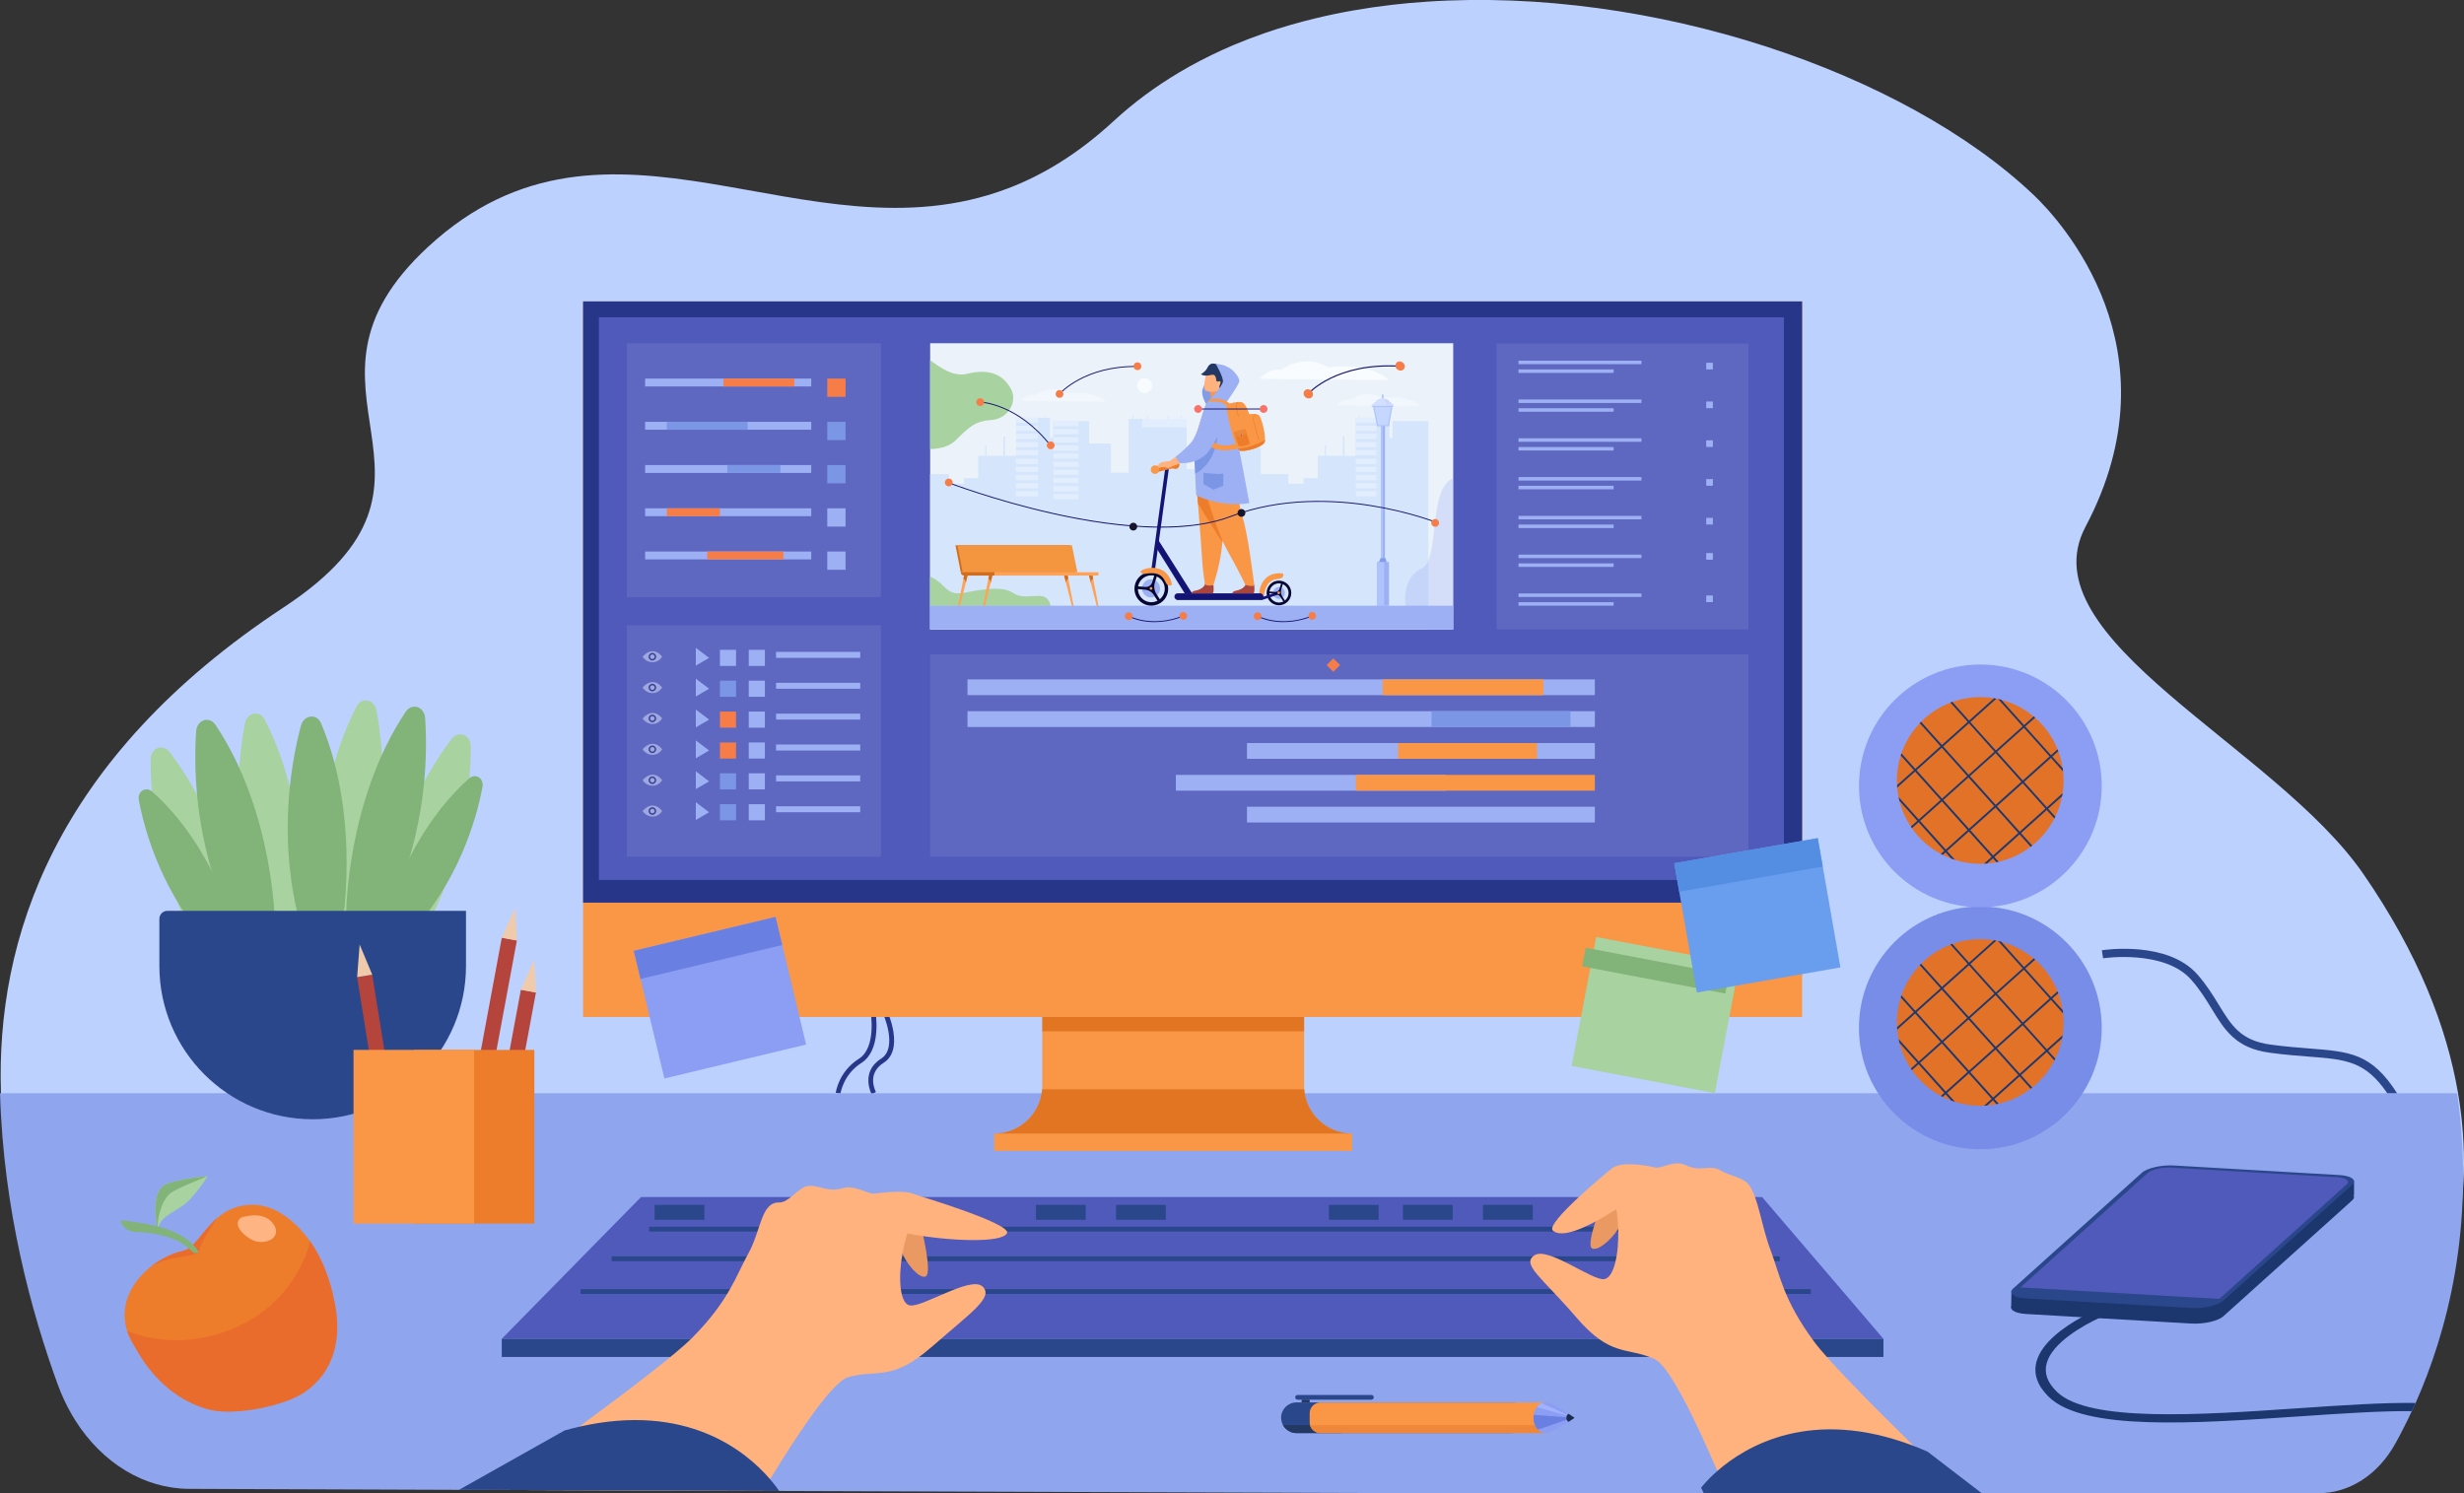 <?xml version="1.0" encoding="UTF-8"?><svg id="Layer_1" xmlns="http://www.w3.org/2000/svg" viewBox="0 0 50 30.306"><rect x="0" y="0" width="50" height="30.306" fill="#333333" stroke="none"/><defs><style>.cls-1{opacity:.7;}.cls-2{fill:#8c9df4;}.cls-3{fill:#afcdfb;}.cls-4{fill:#82b378;}.cls-5{fill:#95c38b;}.cls-6{fill:#d36d1a;}.cls-7{fill:#fa7267;}.cls-8{opacity:.5;}.cls-9{fill:#e2eefd;}.cls-10{fill:#f77d48;}.cls-11{fill:#ef873a;}.cls-12{fill:#1b376d;}.cls-13{fill:#f99746;}.cls-14{fill:#bdd1ff;}.cls-15{fill:#a8d29f;}.cls-16{fill:#819dea;}.cls-17{fill:#283689;}.cls-18{fill:#6980e2;}.cls-19{fill:#131375;}.cls-20{fill:#829ce8;}.cls-21{fill:#17152b;}.cls-22{fill:#ea9963;}.cls-23{opacity:.3;}.cls-24{fill:#a9453d;}.cls-25{fill:#ebf2f9;}.cls-26{fill:#e27227;}.cls-27{fill:#efcbab;}.cls-28{fill:#ffb583;}.cls-29{fill:#d5e5fb;}.cls-30{fill:#f49540;}.cls-31{fill:#182d4c;}.cls-32{fill:#b5453c;}.cls-33{opacity:.1;}.cls-34{fill:#778de8;}.cls-35{fill:#ed975d;}.cls-36{fill:#9fb1ff;}.cls-37{fill:#aec3ff;}.cls-38{fill:#d86713;}.cls-39{fill:#548ee2;}.cls-40{fill:#dde7fe;}.cls-41{fill:#ed7d2b;}.cls-42{fill:#ea6c2d;}.cls-43{fill:#ffb27d;}.cls-44{fill:#505aba;}.cls-45{fill:#7a96e5;}.cls-46{fill:#ffa255;}.cls-47{fill:#1c3870;}.cls-48{fill:#060633;}.cls-49{fill:#8fa6ef;}.cls-50{fill:#9db0f4;}.cls-51{fill:#233862;}.cls-52{fill:#699dee;}.cls-53{fill:#f8fcff;}.cls-54{fill:#2b478b;}.cls-55{fill:#c5d7ff;}.cls-56{fill:#15156d;}</style></defs><path class="cls-14" d="m49.011,27.42c-.127.233-.255.441-.376.621-.004.005-.007.011-.011.016-.348.518-.93.827-1.554.827-3.34,0-14.87,0-18.464-.002,0,0-18.853-.053-24.75-.073-1.154-.004-2.196-.687-2.664-1.742C.662,25.869.086,24.143.02,22.187c-.106-3.104,1.069-6.787,5.735-9.86,4.01-2.64-.251-4.383,2.938-7.323,3.665-3.378,7.664.359,11.739-1.173.72-.27,1.442-.706,2.165-1.373.407-.376.854-.704,1.331-.988.073-.044.147-.086.222-.128.286-.158.583-.302.888-.431.205-.086.414-.166.627-.24.338-.117.685-.217,1.04-.302.503-.121,1.022-.211,1.55-.272.231-.027.463-.048.697-.063,4.553-.306,9.677,1.415,12.322,3.929.532.507,2.953,3.127,1.045,6.728-1.205,2.274,3.843,4.446,5.636,7.042,1.122,1.625,1.697,3.119,1.924,4.452.388,2.275-.235,4.075-.869,5.233Z"/><path class="cls-17" d="m17.057,22.193l-.098-.013c.002-.018.06-.434.47-.693.362-.229.239-.946.237-.953l.097-.017c.001.008.035.197.019.42-.021.304-.125.523-.301.634-.371.235-.425.618-.425.622Z"/><path class="cls-17" d="m17.688,22.21s-.24-.451.189-.723c.355-.224.04-.921.037-.928l.09-.041c.004.008.088.194.124.414.05.304-.018.525-.198.638-.352.223-.163.577-.155.592l-.087.047Z"/><path class="cls-49" d="m49.016,28.475c-.008.019-.016.037-.025.055-.017.037-.033.073-.05.108-.111.239-.221.454-.326.644-.004.007-.007.013-.011.019-.348.628-.93,1.003-1.554,1.003-1.325,0-3.939,0-6.835,0h-.395c-1.578,0-3.226,0-4.783,0h-.465c-2.505,0-4.73,0-5.985-.001,0,0-6.314-.022-12.776-.044-.109,0-.219,0-.328-.001-1.881-.007-3.766-.013-5.503-.02-.225,0-.447-.002-.666-.002-2.23-.008-4.171-.015-5.476-.02-.914-.004-1.758-.524-2.302-1.376-.029-.045-.056-.091-.083-.137-.107-.186-.201-.386-.279-.599-.531-1.452-1.107-3.545-1.173-5.917h49.86c.383,2.722-.219,4.883-.844,6.289Z"/><polygon class="cls-44" points="38.219 27.171 10.182 27.171 13.008 24.293 35.757 24.293 38.219 27.171"/><rect class="cls-54" x="10.182" y="27.171" width="28.037" height=".368"/><rect class="cls-54" x="13.17" y="24.896" width="22.346" height=".098"/><rect class="cls-54" x="12.412" y="25.498" width="23.703" height=".098"/><rect class="cls-54" x="11.781" y="26.162" width="24.965" height=".098"/><rect class="cls-54" x="13.283" y="24.453" width="1.01" height=".303"/><rect class="cls-54" x="21.022" y="24.453" width="1.01" height=".303"/><rect class="cls-54" x="22.647" y="24.453" width="1.01" height=".303"/><rect class="cls-54" x="26.966" y="24.453" width="1.01" height=".303"/><rect class="cls-54" x="28.468" y="24.453" width="1.01" height=".303"/><rect class="cls-54" x="30.093" y="24.453" width="1.01" height=".303"/><path class="cls-54" d="m48.641,22.187h-.198c-.448-.655-.836-.685-1.588-.743-.231-.018-.494-.038-.801-.08-.685-.092-.911-.46-1.171-.886-.118-.193-.24-.392-.418-.594-.547-.619-1.776-.438-1.789-.436l-.025-.163c.054-.008,1.331-.197,1.938.49.188.213.319.427.435.617.258.422.445.726,1.052.808.303.041.562.061.792.079.818.064,1.256.097,1.774.908Z"/><path class="cls-34" d="m40.186,18.397h0c1.36,0,2.463,1.104,2.463,2.463h0c0,1.36-1.104,2.464-2.463,2.464h0c-1.36,0-2.464-1.104-2.464-2.464h0c0-1.36,1.104-2.463,2.463-2.463Z"/><path class="cls-26" d="m41.875,20.749c0,.088-.007.175-.02.26-.003.021-.007.041-.011.062-.028.146-.075.285-.138.415-.006.012-.012.025-.019.037-.11.214-.264.401-.451.55-.01.008-.02.016-.031.024-.19.145-.411.25-.652.304h0l-.043.009h0c-.061.012-.123.021-.186.026-.021.002-.041.003-.062.004h0c-.026.002-.052.002-.078.002-.18,0-.353-.028-.516-.08-.025-.008-.05-.017-.075-.026-.058-.021-.115-.046-.17-.074-.012-.006-.025-.012-.037-.019-.235-.126-.437-.306-.589-.523-.008-.011-.015-.021-.022-.032-.104-.157-.183-.332-.231-.52-.006-.026-.012-.051-.018-.078-.013-.063-.022-.128-.028-.193-.001-.016-.003-.033-.003-.049h0c-.002-.032-.003-.064-.003-.097,0-.176.027-.345.077-.505.004-.014.009-.028.014-.042.079-.232.208-.442.373-.616.009-.009.018-.019.027-.028.167-.169.369-.302.595-.389.013-.005.026-.01.039-.014.177-.063.368-.097.567-.097.095,0,.189.008.279.023.016.003.032.005.048.009.011.002.023.004.034.007.022.005.044.01.066.016.244.063.467.181.655.337.01.008.02.017.03.025.199.174.356.393.456.642.005.013.01.025.015.038.041.11.071.225.089.345.003.022.006.045.008.067h0c.006.06.01.12.01.181Z"/><path class="cls-47" d="m41.238,22.072c-.01.008-.02.016-.031.024l-.225-.251-.026-.029-.463-.516-.026-.029-.523-.583-.026-.029-.516-.575-.026-.029-.421-.469c.009-.009.018-.019.027-.028l.423.471.026.029.516.575.026.029.523.583.026.029.463.516.026.029.227.253Z"/><path class="cls-47" d="m41.707,21.486c-.006.012-.012.025-.019.037l-.155-.173-.026-.029-.463-.516-.026-.029-.523-.583-.026-.029-.516-.576-.026-.029-.351-.391c.013-.005.026-.01.039-.014l.34.38.026.029.516.575.026.029.523.583.026.029.463.516.026.029.145.161Z"/><path class="cls-47" d="m41.857,20.501c.003.022.006.045.008.067l-.248-.277-.026-.029-.523-.583-.026-.029-.498-.554c.022.005.044.01.066.016l.46.513.026.029.523.583.026.029.211.235Z"/><path class="cls-47" d="m40.554,22.4l-.043.009h0l-.07-.079-.026-.029-.463-.516-.026-.029-.522-.583-.026-.029-.516-.575-.026-.029-.266-.297c.004-.014.009-.028.014-.042l.281.313.026.029.516.575.026.029.523.583.026.029.463.516.026.029.085.095Z"/><path class="cls-47" d="m40.511,19.09l-.528.474-.029.026-.523.469-.029.026-.513.46-.029.026-.362.325c-.001-.016-.003-.033-.003-.049h0s.34-.305.34-.305l.029-.026.513-.46.029-.026.523-.469.029-.026.506-.454c.016.003.032.005.048.009Z"/><path class="cls-47" d="m41.297,19.476l-.199.178-.029.026-.544.488-.029.026-.523.469-.029.026-.513.46-.028.026-.443.397-.029.026-.134.12c-.008-.011-.015-.021-.022-.032l.131-.117.029-.026.443-.397.029-.026.513-.46.029-.026.523-.469.029-.026.544-.488.029-.026.195-.175c.01.008.02.017.03.025Z"/><path class="cls-47" d="m41.768,20.156l-.122.11-.029.026-.544.488-.029.026-.523.469-.029.026-.513.46-.029.026-.443.397-.029.026-.057.051c-.012-.006-.025-.012-.037-.019l.068-.061.029-.026.443-.397.029-.026.513-.46.029-.026.523-.469.029-.026.544-.488.029-.026.133-.119c.005.013.01.025.015.038Z"/><path class="cls-47" d="m41.855,21.01c-.003.021-.007.041-.011.062l-.282.253-.029.026-.523.469-.029.026-.513.46-.029.026-.116.104c-.021.002-.041.003-.062.004l.152-.137.029-.026.513-.46.029-.026.523-.469.029-.026.319-.286Z"/><path class="cls-47" d="m39.668,22.36c-.025-.008-.05-.017-.075-.026l-.112-.125-.026-.029-.523-.583-.026-.029-.361-.403c-.006-.026-.012-.051-.018-.078l.408.454.026.029.523.583.026.029.159.177Z"/><path class="cls-2" d="m40.186,13.486h0c1.36,0,2.463,1.104,2.463,2.463h0c0,1.36-1.104,2.464-2.463,2.464h0c-1.36,0-2.463-1.104-2.463-2.463h0c0-1.36,1.104-2.464,2.464-2.464Z"/><path class="cls-26" d="m41.875,15.838c0,.088-.007.175-.02.26-.003.021-.007.041-.011.062-.028.146-.075.285-.138.415-.006.012-.012.025-.019.037-.11.214-.264.401-.451.55-.01.008-.02.016-.031.024-.19.145-.411.25-.652.304h0l-.043.009h0c-.061.012-.123.021-.186.026-.021.002-.041.003-.062.004h0c-.026.002-.052.002-.078.002-.18,0-.353-.028-.516-.08-.025-.008-.05-.017-.075-.026-.058-.021-.115-.046-.17-.074-.012-.006-.025-.012-.037-.019-.235-.126-.437-.306-.589-.523-.008-.011-.015-.021-.022-.032-.104-.157-.183-.332-.231-.52-.006-.026-.012-.051-.018-.078-.013-.063-.022-.128-.028-.193-.001-.016-.003-.033-.003-.049h0c-.002-.032-.003-.064-.003-.097,0-.176.027-.345.077-.505.004-.014.009-.028.014-.042.079-.232.208-.442.373-.616.009-.009.018-.019.027-.028.167-.169.369-.302.595-.389.013-.005.026-.01.039-.014.177-.063.368-.098.567-.098.095,0,.189.008.279.023.016.003.032.005.048.009.011.002.023.004.034.007.022.005.044.01.066.016.244.063.467.18.655.337.01.008.02.017.03.025.199.174.356.393.456.642.005.013.01.025.015.038.041.11.071.225.089.345.003.022.006.045.008.067h0c.006.06.01.12.01.181Z"/><path class="cls-47" d="m41.238,17.161c-.01.008-.02.016-.031.024l-.225-.251-.026-.029-.463-.516-.026-.029-.523-.583-.026-.029-.516-.575-.026-.029-.421-.469c.009-.009.018-.019.027-.028l.423.471.026.029.516.575.026.029.523.583.026.029.463.516.026.029.227.253Z"/><path class="cls-47" d="m41.707,16.575c-.006.012-.012.025-.019.037l-.155-.173-.026-.029-.463-.516-.026-.029-.523-.583-.026-.029-.516-.576-.026-.029-.351-.391c.013-.005.026-.01.039-.014l.34.38.026.029.516.575.026.029.523.583.026.029.463.516.026.029.145.161Z"/><path class="cls-47" d="m41.857,15.59c.003.022.006.045.008.067l-.248-.277-.026-.029-.523-.583-.026-.029-.498-.554c.022.005.044.01.066.016l.46.513.026.029.523.583.026.029.211.235Z"/><path class="cls-47" d="m40.554,17.489l-.043.009h0l-.07-.079-.026-.029-.463-.516-.026-.029-.522-.583-.026-.029-.516-.575-.026-.029-.266-.297c.004-.014.009-.028.014-.042l.281.313.026.029.516.575.026.029.523.583.026.029.463.516.026.029.085.095Z"/><path class="cls-47" d="m40.511,14.179l-.528.474-.029.026-.523.469-.029.026-.513.46-.029.026-.362.325c-.001-.016-.003-.033-.003-.049h0s.34-.305.34-.305l.029-.026.513-.46.029-.026.523-.469.029-.026.506-.454c.016.003.032.005.048.009Z"/><path class="cls-47" d="m41.297,14.565l-.199.178-.029.026-.544.488-.029.026-.523.469-.029.026-.513.46-.028.026-.443.397-.029.026-.134.12c-.008-.011-.015-.021-.022-.032l.131-.117.029-.026.443-.397.029-.026.513-.46.029-.026.523-.469.029-.026.544-.488.029-.026.195-.175c.01.008.02.017.03.025Z"/><path class="cls-47" d="m41.768,15.245l-.122.11-.029.026-.544.488-.029.026-.523.469-.029.026-.513.46-.029.026-.443.397-.029.026-.057.051c-.012-.006-.025-.012-.037-.019l.068-.061.029-.026.443-.397.029-.026.513-.46.029-.026.523-.469.029-.026.544-.488.029-.026.133-.119c.005.013.01.025.015.038Z"/><path class="cls-47" d="m41.855,16.098c-.003.021-.007.041-.011.062l-.282.253-.029.026-.523.469-.029.026-.513.46-.029.026-.116.104c-.021.002-.041.003-.062.004l.152-.137.029-.026.513-.46.029-.026.523-.469.029-.026.319-.286Z"/><path class="cls-47" d="m39.668,17.449c-.025-.008-.05-.017-.075-.026l-.112-.125-.026-.029-.523-.583-.026-.029-.361-.403c-.006-.026-.012-.051-.018-.078l.408.454.026.029.523.583.026.029.159.177Z"/><path class="cls-12" d="m40.85,26.467l2.614-2.352c.107-.096.397-.162.649-.147l3.353.194c.252.015.37.104.264.2l-2.614,2.352c-.106.096-.397.162-.649.147l-3.353-.194c-.252-.015-.37-.104-.264-.2Z"/><polygon class="cls-12" points="47.769 24.251 47.769 23.966 40.876 26.183 40.816 26.245 40.811 26.547 43.856 26.647 47.769 24.251"/><path class="cls-44" d="m44.065,23.673l3.296.191c.265.015.388.109.277.21l-2.457,2.21c-.161.145-.6.244-.981.222l-2.953-.171c-.28-.016-.412-.116-.293-.222l2.577-2.319c.088-.079.327-.133.534-.121Z"/><path class="cls-54" d="m47.768,23.967c-.011-.062-.123-.11-.302-.12l-3.353-.194c-.252-.015-.543.051-.649.147l-2.614,2.351c-.037.033-.047.065-.034.094h0c.018.04.081.073.178.092h0c.035.007.075.012.119.014l2.947.171h0l.406.023c.252.015.543-.051.649-.147l1.817-1.635h0s.652-.587.652-.587l.144-.13c.027-.024.039-.048.039-.07,0-.004,0-.007,0-.01Zm-.154.073l-.137.123h0s-.927.835-.927.835h-.001s-1.513,1.362-1.513,1.362h0s-.029.026-.029.026h0s-.006.006-.006.006c-.08.072-.297.121-.485.11h-.014s0,0,0,0l-.371-.022-2.968-.172c-.045-.003-.084-.008-.116-.017-.104-.026-.141-.078-.081-.133l.006-.005h0s.029-.026.029-.026l2.579-2.32c.08-.071.297-.12.485-.11l3.353.194c.16.009.248.059.222.118-.004.01-.012.021-.025.032Z"/><path class="cls-54" d="m41.062,26.325l3.413.198c.229.013.494-.047.591-.134l.028-.025-4.15-.24-.067.06c-.075.068.008.131.186.141Z"/><path class="cls-12" d="m49.016,28.475c-.008.019-.016.037-.025.055-.017.037-.033.073-.05.108-.631-.005-1.432.049-2.266.106-2.157.147-4.386.299-5.098-.392-.235-.229-.32-.471-.251-.721.108-.39.569-.708.917-.9,0,0,0,0,0,0,.098-.054.186-.097.256-.13h0c.085-.04.142-.063.152-.066l.048.073.048.073s-.064.026-.157.07c-.302.143-.941.49-1.058.914-.055.202.012.393.209.583.641.623,2.912.468,4.915.331.869-.059,1.704-.116,2.359-.106Z"/><rect class="cls-13" x="11.832" y="6.117" width="24.737" height="14.522"/><rect class="cls-17" x="11.832" y="6.117" width="24.737" height="12.202"/><path class="cls-13" d="m27.438,23.005v.353h-7.263v-.353c.513,0,.934-.396.972-.899.002-.025.003-.051.003-.076v-1.39h5.313v1.39c0,.026.001.051.003.076.018.239.123.454.283.614.177.176.42.286.69.286Z"/><g class="cls-1"><rect class="cls-38" x="21.15" y="20.639" width="5.313" height=".291"/></g><g class="cls-1"><path class="cls-38" d="m27.438,23.005h-7.263c.513,0,.934-.396.972-.899h5.318c.018.239.123.454.283.614.177.176.42.286.69.286Z"/></g><path class="cls-15" d="m6.502,18.552s-.257-2.285.731-4.211c.105-.204.365-.153.408.081.154.838.307,2.511-.402,4.289-1.008,2.53-.738-.159-.738-.159Z"/><path class="cls-15" d="m7.683,19.004s.161-2.294,1.483-4.008c.14-.182.387-.084.387.154,0,.852-.154,2.525-1.173,4.145-1.451,2.305-.696-.291-.696-.291Z"/><path class="cls-4" d="m7.025,18.547s.005-2.299,1.206-4.1c.127-.191.38-.11.396.127.057.85.019,2.53-.888,4.215-1.29,2.399-.715-.242-.715-.242Z"/><path class="cls-4" d="m7.802,18.663s.454-1.737,1.714-2.862c.134-.119.309-.009.274.173-.123.653-.481,1.916-1.496,3.012-1.445,1.56-.493-.323-.493-.323Z"/><path class="cls-15" d="m6.106,18.82s.257-2.285-.731-4.211c-.105-.204-.365-.153-.408.081-.154.838-.307,2.511.402,4.289,1.008,2.53.738-.159.738-.159Z"/><path class="cls-15" d="m4.925,19.272s-.162-2.294-1.483-4.008c-.14-.182-.387-.084-.386.154,0,.852.154,2.525,1.173,4.145,1.451,2.305.696-.291.696-.291Z"/><path class="cls-4" d="m5.582,18.815s-.005-2.299-1.206-4.1c-.127-.191-.38-.11-.396.127-.057.85-.019,2.53.888,4.215,1.29,2.399.715-.242.715-.242Z"/><path class="cls-4" d="m6.921,18.939s.434-2.258-.403-4.255c-.089-.212-.352-.181-.413.049-.218.823-.501,2.48.068,4.307.809,2.6.748-.102.748-.102Z"/><path class="cls-4" d="m4.806,18.931s-.454-1.737-1.714-2.862c-.134-.119-.309-.009-.274.173.123.653.481,1.916,1.496,3.012,1.445,1.56.493-.323.493-.323Z"/><path class="cls-54" d="m3.397,18.485h6.059v1.119c0,1.717-1.394,3.111-3.111,3.111h0c-1.717,0-3.111-1.394-3.111-3.111v-.956c0-.09.073-.163.163-.163Z"/><rect class="cls-44" x="12.153" y="6.439" width="24.047" height="11.42"/><g class="cls-33"><rect class="cls-40" x="12.72" y="6.966" width="5.156" height="5.156"/></g><g class="cls-33"><rect class="cls-40" x="12.72" y="12.689" width="5.156" height="4.697"/></g><g class="cls-33"><rect class="cls-40" x="18.874" y="13.28" width="16.606" height="4.106"/></g><rect class="cls-25" x="18.875" y="6.966" width="10.614" height="5.809"/><path class="cls-29" d="m28.984,8.551v4.224h-10.109v-3.154h.378v.196h.31v-.114h.288v-.451h.143v-.21h.022v.21h.344v-.394h.034v.394h.227v-.006h0v-.05h0v-.047h0v-.079h0v-.05h0v-.079h0v-.05h0v-.079h0v-.054h0v-.079h0v-.069h0v-.079h0v-.052h.068v-.059h.011v.059h.502v-.059h.011v.059h.092v.412h.064s0,0,0,0h0v-.079h0v-.054h0v-.079h0v-.054h0v-.079h0s.609,0,.609,0h0s.105,0,.105,0c.005.002.011.004.016.006v.45h.445v.591h.359v-1.093h.078v-.076h.014v.076h.284v-.076h.014v.076h.402v-.076h.014v.076h.253v-.076h.014v.076h.104v1.02h.397v-.165h.468s0-.266,0-.266h.094v-.053h.012v.053h.362s.072,0,.072,0v-.053h.012v.053h.087v.531h.558v.196h.31v-.114h.288v-.451h.143v-.21h.022v.21h.344v-.394h.034v.394h.227v-.006h0v-.05h0v-.047h0v-.079h0v-.05h0v-.079h0v-.05h0v-.079h0v-.054h0v-.079h0v-.069h0v-.079h0v-.052h.068v-.059h.011v.059h.502v-.059h.011v.059h.092v.412h.064s0,0,0,0h0s0,0,0,0v-.079h0v-.054h0v-.079h0v-.054h0v-.079h0s.609,0,.609,0h0s.105,0,.105,0c.005.002.009.004.014.005Z"/><rect class="cls-9" x="23.18" y="8.5" width=".898" height=".173"/><rect class="cls-9" x="27.511" y="8.478" width=".419" height=".105"/><rect class="cls-9" x="27.511" y="8.64" width=".419" height=".105"/><rect class="cls-9" x="27.511" y="8.805" width=".419" height=".105"/><rect class="cls-9" x="27.511" y="8.972" width=".419" height=".105"/><rect class="cls-9" x="27.511" y="9.134" width=".419" height=".105"/><rect class="cls-9" x="27.511" y="9.312" width=".419" height=".105"/><rect class="cls-9" x="27.511" y="9.474" width=".419" height=".105"/><rect class="cls-9" x="27.511" y="9.639" width=".419" height=".105"/><rect class="cls-9" x="27.511" y="9.806" width=".419" height=".105"/><rect class="cls-9" x="27.511" y="9.968" width=".419" height=".105"/><rect class="cls-9" x="20.615" y="8.478" width=".449" height=".105"/><rect class="cls-9" x="20.615" y="8.64" width=".449" height=".105"/><rect class="cls-9" x="20.615" y="8.805" width=".449" height=".105"/><rect class="cls-9" x="20.615" y="8.972" width=".449" height=".105"/><rect class="cls-9" x="20.615" y="9.134" width=".449" height=".105"/><rect class="cls-9" x="20.615" y="9.312" width=".449" height=".105"/><rect class="cls-9" x="20.615" y="9.474" width=".449" height=".105"/><rect class="cls-9" x="20.615" y="9.639" width=".449" height=".105"/><rect class="cls-9" x="20.615" y="9.806" width=".449" height=".105"/><rect class="cls-9" x="20.615" y="9.968" width=".449" height=".105"/><rect class="cls-9" x="21.376" y="8.547" width=".51" height=".105"/><rect class="cls-9" x="21.376" y="8.709" width=".51" height=".105"/><rect class="cls-9" x="21.376" y="8.874" width=".51" height=".105"/><rect class="cls-9" x="21.376" y="9.041" width=".51" height=".105"/><rect class="cls-9" x="21.376" y="9.203" width=".51" height=".105"/><rect class="cls-9" x="21.376" y="9.371" width=".51" height=".105"/><rect class="cls-9" x="21.376" y="9.533" width=".51" height=".105"/><rect class="cls-9" x="21.376" y="9.698" width=".51" height=".105"/><rect class="cls-9" x="21.376" y="9.866" width=".51" height=".105"/><rect class="cls-9" x="21.376" y="10.027" width=".51" height=".105"/><polygon class="cls-50" points="28.078 8.115 28.039 8.115 28.039 8.112 28.051 8.006 28.057 8 28.059 8 28.065 8.003 28.068 8.01 28.078 8.115"/><path class="cls-3" d="m28.042,8.091h-.001s.01-.084.01-.084c0-.003.003-.006.007-.006,0,0,0,0,.001,0,0,0,0,0,.001,0,.002.002.003.004.003.007v.061c0,.012-.009.021-.02.022Z"/><rect class="cls-50" x="28.027" y="8.583" width=".076" height="3.358"/><rect class="cls-37" x="28.027" y="8.583" width=".035" height="3.358"/><rect class="cls-50" x="27.944" y="11.405" width=".242" height=".888"/><rect class="cls-37" x="27.944" y="11.405" width=".144" height=".888"/><path class="cls-50" d="m28.197,8.165c0,.041-.062.075-.139.075-.006,0-.012,0-.017,0-.069-.005-.122-.036-.122-.075s.053-.07.122-.075c.006,0,.011,0,.017,0,.077,0,.139.034.139.075Z"/><path class="cls-37" d="m28.125,8.165c0,.033-.035.062-.084.075-.069-.005-.122-.036-.122-.075s.053-.07.122-.075c.05.012.084.041.084.075Z"/><polygon class="cls-37" points="28.186 8.649 27.944 8.649 27.858 8.238 28.258 8.238 28.186 8.649"/><rect class="cls-50" x="27.837" y="8.207" width=".443" height=".039"/><rect class="cls-37" x="27.837" y="8.207" width=".279" height=".039"/><path class="cls-16" d="m27.984,11.405h.155l-.023-.069c-.002-.006-.008-.01-.014-.01h-.073c-.008,0-.015.005-.018.012l-.028.067Z"/><polygon class="cls-55" points="27.887 8.258 28.228 8.258 28.162 8.627 27.966 8.627 27.887 8.258"/><polygon class="cls-50" points="28.251 8.207 27.865 8.207 27.897 8.162 28.221 8.162 28.251 8.207"/><polygon class="cls-37" points="28.156 8.207 27.865 8.207 27.897 8.162 28.126 8.162 28.156 8.207"/><path class="cls-15" d="m21.316,12.297h-2.442v-.597c.008.004.016.008.024.011.333.17.29.396.702.313.412-.083.753-.117.937,0,.185.118.32.071.55.07.19,0,.223.151.229.203Z"/><polygon class="cls-6" points="21.823 11.614 19.496 11.614 19.389 11.067 21.711 11.067 21.823 11.614"/><polygon class="cls-30" points="21.863 11.614 19.536 11.614 19.429 11.067 21.751 11.067 21.863 11.614"/><path class="cls-6" d="m19.496,11.614h.687v.067h-.62c-.037,0-.067-.03-.067-.067h0Z"/><rect class="cls-46" x="20.178" y="11.614" width="2.113" height=".067"/><path class="cls-46" d="m19.635,11.681l-.04.157h0s-.118.464-.118.464c-.002.006-.007.01-.013.01-.012,0-.021-.011-.019-.023l.105-.541.013-.067h.071Z"/><path class="cls-6" d="m19.595,11.837c.004-.08-.045-.089-.045-.089l.013-.067h.071l-.04.157Z"/><path class="cls-46" d="m20.14,11.681l-.04.157h0s-.118.464-.118.464c-.002.006-.007.01-.013.01-.012,0-.021-.011-.019-.023l.105-.541.013-.067h.071Z"/><path class="cls-6" d="m20.1,11.837c.004-.08-.045-.089-.045-.089l.013-.067h.071l-.04.157Z"/><path class="cls-46" d="m22.098,11.681l.04.157h0s.118.464.118.464c.002.006.007.01.013.01.012,0,.021-.011.019-.023l-.105-.541-.013-.067h-.071Z"/><path class="cls-6" d="m22.138,11.837c-.004-.08.045-.089.045-.089l-.013-.067h-.071l.04.157Z"/><path class="cls-46" d="m21.594,11.681l.04.157h0s.118.464.118.464c.002.006.007.01.013.01.012,0,.021-.011.019-.023l-.105-.541-.013-.067h-.071Z"/><path class="cls-6" d="m21.633,11.837c-.004-.08.045-.089.045-.089l-.013-.067h-.071l.04.157Z"/><path class="cls-15" d="m20.325,8.462c-.06.035-.131.057-.207.062-.337.021-.454.146-.726.412-.146.142-.348.173-.517.178v-1.802c.048.034.096.069.146.102.185.124.386.225.606.172.221-.054.392-.051.525-.007.171.054.282.17.362.314.11.197.015.454-.189.571Z"/><path class="cls-53" d="m23.076,7.825c0-.083.068-.151.151-.151s.151.068.151.151-.068.151-.151.151-.151-.068-.151-.151Z"/><path class="cls-53" d="m25.562,7.69s.131-.211.445-.187c0,0,.455-.351.941-.047,0,0,.516-.075.898.065.255.094.339.192.339.192l-2.623-.023Z"/><g class="cls-8"><path class="cls-53" d="m27.129,8.232s.086-.138.291-.123c0,0,.298-.23.615-.031,0,0,.338-.049.588.043.167.061.222.126.222.126l-1.716-.015Z"/></g><g class="cls-8"><path class="cls-53" d="m20.722,8.137s.086-.138.291-.123c0,0,.298-.23.615-.031,0,0,.338-.049.588.043.167.061.222.126.222.126l-1.716-.015Z"/></g><rect class="cls-50" x="18.875" y="12.293" width="10.614" height=".481"/><path class="cls-13" d="m25.562,12.146s-.052-.189.09-.372c.142-.184.382-.134.382-.134,0,0,.034.052-.033.093-.066.041-.298-.041-.356.361,0,0-.028.083-.083.053Z"/><path class="cls-41" d="m23.762,9.431c0-.047.038-.086.086-.086s.086.038.086.086-.038.086-.086.086-.086-.038-.086-.086Z"/><path class="cls-50" d="m25.833,12.034c0-.066.054-.12.12-.12s.12.054.12.12-.054.12-.12.12-.12-.054-.12-.12Z"/><path class="cls-50" d="m23.173,11.942c0-.101.082-.184.184-.184s.184.082.184.184-.082.184-.184.184-.184-.082-.184-.184Z"/><rect class="cls-19" x="22.461" y="10.542" width="2.146" height=".073" transform="translate(9.857 32.457) rotate(-82.191)"/><polygon class="cls-41" points="23.465 9.584 23.465 9.502 23.839 9.42 23.863 9.489 23.465 9.584"/><path class="cls-48" d="m23.363,12.291c-.189,0-.342-.153-.342-.342s.153-.342.342-.342.342.153.342.342-.153.342-.342.342Zm0-.615c-.15,0-.273.122-.273.273s.122.273.273.273.273-.122.273-.273-.122-.273-.273-.273Z"/><path class="cls-48" d="m25.953,12.284c-.138,0-.25-.112-.25-.25s.112-.25.25-.25.25.112.25.25-.112.25-.25.25Zm0-.445c-.108,0-.195.087-.195.195s.088.195.195.195.195-.087.195-.195-.087-.195-.195-.195Z"/><rect class="cls-19" x="23.831" y="12.041" width="1.808" height=".137" rx=".068" ry=".068"/><path class="cls-19" d="m25.604,12.178c-.012,0-.022-.007-.026-.019-.005-.014.003-.03.017-.035l.349-.117c.014-.005.03.003.035.017.005.014-.003.03-.017.035l-.349.117s-.006.001-.009.001Z"/><polygon class="cls-19" points="23.457 11.107 24.042 12.044 24.191 12.044 23.488 10.933 23.457 11.107"/><path class="cls-48" d="m23.491,11.649l-.054-.016-.056.184c-.019.061-.077.101-.141.095l-.178-.015-.005.056.178.015c.074.006.141.046.18.109l.094.148.047-.03-.091-.143c-.043-.067-.054-.148-.031-.224l.054-.178Z"/><path class="cls-48" d="m26.034,11.843l-.035-.011-.036.12c-.012.04-.05.065-.091.062l-.115-.01-.003.036.116.01c.048.004.091.03.117.071l.061.096.031-.02-.059-.093c-.028-.043-.035-.096-.02-.146l.035-.116Z"/><path class="cls-13" d="m25.921,12.03c0-.015.012-.027.028-.027s.027.012.027.027-.012.028-.027.028-.028-.012-.028-.028Z"/><path class="cls-13" d="m23.329,11.942c0-.015.012-.028.028-.028s.028.012.028.028-.012.028-.028.028-.028-.012-.028-.028Z"/><path class="cls-13" d="m23.147,11.588s.16-.112.381-.04c.22.072.255.315.255.315,0,0-.037.049-.098,0-.061-.049-.061-.294-.46-.215,0,0-.088.002-.078-.061Z"/><path class="cls-20" d="m24.671,7.387s-.277.445-.277.566.088.26.088.26l.28-.233.139-.25-.231-.343Z"/><path class="cls-35" d="m24.89,8.04s-.093.168-.26.138c0,0-.049-.074-.061-.134-.002-.007-.003-.014-.004-.021-.014-.067-.024-.104-.024-.104,0,0,0,0,0,0,.006-.004.218-.144.219-.136.032.182.13.256.13.256Z"/><path class="cls-43" d="m24.467,7.93s.257.086.308-.075c.051-.161.119-.258-.043-.32-.162-.062-.213-.011-.243.039-.03.05-.087.329-.021.356Z"/><path class="cls-24" d="m24.176,12.044h.423s.007-.002.009-.003c.028-.014.019-.122.016-.156,0-.006-.001-.01-.001-.01,0,0-.149-.119-.169-.028,0,.003-.001.006-.002.008h0c-.026.085-.141.124-.208.135-.051.008-.064.038-.068.053Z"/><path class="cls-24" d="m25.004,12.044h.423s.007-.002.009-.003c.028-.014.019-.122.016-.156,0-.006-.001-.01-.001-.01,0,0-.149-.119-.169-.028,0,.003-.001.006-.002.008h0c-.026.085-.141.124-.208.135-.051.008-.064.038-.068.053Z"/><path class="cls-13" d="m24.261,9.603s.023.282.049.621c.036.461.08,1.026.084,1.133.007.186.057.499.057.499,0,0,.03.049.171.019,0,0,.146-.419.183-.868,0-.007.001-.015.002-.022.033-.458.086-1.421.086-1.421l-.632.039Z"/><path class="cls-41" d="m24.261,9.603s.023.282.049.621l.495.784c0-.007.001-.015.002-.022.033-.458.086-1.421.086-1.421l-.632.039Z"/><path class="cls-13" d="m24.364,9.636s.278,1.063.546,1.543c.268.48.364.694.364.694,0,0,.164.044.178.002,0,0-.14-1.142-.249-1.41-.056-.138-.083-.564-.088-.698-.006-.134-.1-.316-.1-.316l-.65.184Z"/><path class="cls-50" d="m24.273,10.05c.515.255,1.079.172,1.078.155,0-.019-.215-1.156-.289-1.487-.069-.309-.162-.579-.248-.641-.011-.008-.079.027-.142.059-.058.03-.116.034-.171.024,0,0-.028.037-.044.078-.035.085-.216.662-.218.762,0,.006,0,.012,0,.018,0,.029-.001.058-.002.087,0,.033.03.943.036.946Z"/><path class="cls-45" d="m24.254,9.617c.507-.284.456-.938.456-.938l-.473.426c0,.033,0,.066,0,.098,0,.024,0,.048,0,.072v.003c0,.009,0,.018,0,.027,0,.04.017.276.017.312Z"/><path class="cls-43" d="m23.743,9.422c-.025-.044-.005-.063-.005-.063,0,0,.418-.307.451-.339.033-.031.197-.541.197-.541,0,0,.057-.207.178-.226.104-.017.175.037.22.099.054.074.056.173.007.25-.11.173-.331.515-.394.573-.141.128-.595.283-.595.283,0,0-.039-.001-.059-.035Z"/><path class="cls-51" d="m24.762,7.899s.058.025.185-.178c.02-.032.038-.103.005-.171-.033-.068-.167-.131-.281-.163-.113-.033-.147.03-.18.093-.035.066-.122.115-.122.115.094.065.222-.004.262.013.04.017.049.084.05.105.001.021.004.039.058.025.054-.014.017.076.007.093,0,0-.011.047.017.069Z"/><path class="cls-50" d="m24.671,7.387s.142.242.146.346c.005.103-.316.428-.316.428,0,0,.275.072.388,0,0,0,.261-.364.261-.431s-.153-.339-.479-.343Z"/><path class="cls-45" d="m24.421,9.593s.249.041.405.018l-.004.25-.199.076-.202-.112v-.232Z"/><path class="cls-43" d="m23.736,9.359s-.16.008-.192.038c-.032.03-.095.087-.048.097l.115-.025c.059.014.08.046.117.026s.078-.042.078-.042l-.071-.095Z"/><path class="cls-13" d="m23.352,9.531c0-.047.038-.086.086-.086s.086.038.086.086-.038.086-.086.086-.086-.038-.086-.086Z"/><path class="cls-13" d="m25.671,8.929c0,.013-.002.023-.005.033-.034.128-.468.225-.517.179-.009-.009-.019-.021-.028-.037-.124-.203-.281-.944-.219-.9,0,0,.115-.036.21-.045h.017s0-.001,0-.001c.03-.002.057,0,.076.007.081.03.145.241.145.241,0,0,.067-.009.126-.002.007,0,.015.002.021.003h0c.018.004.035.01.047.018.051.036.134.366.125.505Z"/><path class="cls-13" d="m24.957,8.193s-.149-.142-.398-.092l-.057.06s.25-.06.388.071l.067-.039Z"/><path class="cls-13" d="m24.523,8.871s.149.265.556.133l.042.099s-.484.138-.647-.129l.049-.104Z"/><path class="cls-50" d="m24.577,8.213s-.103-.012-.141.084c-.027.069-.088.392-.225.627-.055.094-.265.279-.352.345,0,0,.032.102.1.129,0,0,.331.034.548-.214.062-.07.432-.672.355-.796-.076-.124-.285-.176-.285-.176Z"/><path class="cls-41" d="m25.13,8.157c-.015.014-.044.052-.034.124.013.097.044.166.044.167l-.011.005s-.032-.071-.045-.17c-.009-.064.012-.104.028-.124h.017Z"/><path class="cls-41" d="m25.55,8.932l-.011.004c-.005-.016-.12-.388-.112-.457.005-.043.031-.066.051-.076.007,0,.015.002.021.003-.014.004-.054.021-.06.074-.008.066.111.448.112.452Z"/><path class="cls-41" d="m25.032,8.768l.103.291s.142.004.229-.055l-.095-.299s-.079.061-.237.063Z"/><path class="cls-41" d="m25.671,8.929c0,.013-.002.023-.005.033-.034.128-.468.225-.517.179-.009-.009-.019-.021-.028-.037.004,0,.251-.009.55-.174Z"/><path class="cls-11" d="m25.032,8.768l.03.086.136.009.098-.075-.026-.083s-.153.032-.237.063Z"/><path class="cls-19" d="m25.177,8.837s.004-.009.009-.009.009.004.009.009-.004.009-.009.009-.009-.004-.009-.009Z"/><rect class="cls-50" x="19.632" y="13.788" width="12.731" height=".32"/><rect class="cls-50" x="19.632" y="14.434" width="12.731" height=".32"/><rect class="cls-50" x="25.304" y="15.08" width="7.059" height=".32"/><rect class="cls-50" x="23.861" y="15.726" width="5.475" height=".32"/><rect class="cls-50" x="25.304" y="16.372" width="7.059" height=".32"/><rect class="cls-50" x="13.091" y="11.193" width="3.371" height=".16"/><rect class="cls-50" x="16.787" y="11.193" width=".371" height=".371"/><rect class="cls-10" x="14.351" y="11.193" width="1.547" height=".16"/><rect class="cls-50" x="13.091" y="10.316" width="3.371" height=".16"/><rect class="cls-50" x="16.787" y="10.316" width=".371" height=".371"/><rect class="cls-10" x="13.532" y="10.316" width="1.077" height=".16"/><rect class="cls-50" x="13.091" y="9.438" width="3.371" height=".16"/><rect class="cls-45" x="16.787" y="9.438" width=".371" height=".371"/><rect class="cls-45" x="14.759" y="9.438" width="1.077" height=".16"/><rect class="cls-50" x="13.091" y="8.561" width="3.371" height=".16"/><rect class="cls-45" x="16.787" y="8.561" width=".371" height=".371"/><rect class="cls-45" x="13.532" y="8.561" width="1.639" height=".16"/><rect class="cls-50" x="13.091" y="7.683" width="3.371" height=".16"/><rect class="cls-10" x="16.787" y="7.683" width=".371" height=".371"/><rect class="cls-10" x="14.681" y="7.683" width="1.437" height=".16"/><rect class="cls-50" x="14.609" y="13.188" width=".327" height=".327"/><rect class="cls-50" x="15.194" y="13.188" width=".327" height=".327"/><rect class="cls-50" x="15.748" y="13.23" width="1.708" height=".122"/><polygon class="cls-50" points="14.12 13.147 14.389 13.352 14.12 13.508 14.12 13.147"/><rect class="cls-45" x="14.609" y="13.814" width=".327" height=".327"/><rect class="cls-50" x="15.194" y="13.814" width=".327" height=".327"/><rect class="cls-50" x="15.748" y="13.857" width="1.708" height=".121"/><polygon class="cls-50" points="14.12 13.774 14.389 13.978 14.12 14.135 14.12 13.774"/><rect class="cls-10" x="14.609" y="14.441" width=".327" height=".327"/><rect class="cls-50" x="15.194" y="14.441" width=".327" height=".327"/><rect class="cls-50" x="15.748" y="14.483" width="1.708" height=".121"/><polygon class="cls-50" points="14.12 14.4 14.389 14.605 14.12 14.761 14.12 14.4"/><rect class="cls-10" x="14.609" y="15.068" width=".327" height=".327"/><rect class="cls-50" x="15.194" y="15.068" width=".327" height=".327"/><rect class="cls-50" x="15.748" y="15.11" width="1.708" height=".122"/><polygon class="cls-50" points="14.12 15.027 14.389 15.231 14.12 15.388 14.12 15.027"/><rect class="cls-45" x="14.609" y="15.694" width=".327" height=".327"/><rect class="cls-50" x="15.194" y="15.694" width=".327" height=".327"/><rect class="cls-50" x="15.748" y="15.736" width="1.708" height=".122"/><polygon class="cls-50" points="14.12 15.653 14.389 15.858 14.12 16.014 14.12 15.653"/><rect class="cls-45" x="14.609" y="16.321" width=".327" height=".327"/><rect class="cls-50" x="15.194" y="16.321" width=".327" height=".327"/><rect class="cls-50" x="15.748" y="16.363" width="1.708" height=".121"/><polygon class="cls-50" points="14.12 16.28 14.389 16.484 14.12 16.641 14.12 16.28"/><g class="cls-8"><path class="cls-40" d="m13.04,13.328s.086-.112.203-.112c.12,0,.193.112.193.112,0,0-.062.112-.193.112-.138,0-.203-.112-.203-.112Z"/><path class="cls-56" d="m13.161,13.328c0-.043.035-.077.077-.077s.077.035.077.077-.035.077-.077.077-.077-.035-.077-.077Z"/><path class="cls-40" d="m13.191,13.328c0-.026.021-.047.047-.047s.047.021.047.047-.021.047-.047.047-.047-.021-.047-.047Z"/></g><g class="cls-8"><path class="cls-40" d="m13.04,13.954s.086-.112.203-.112c.12,0,.193.112.193.112,0,0-.062.112-.193.112-.138,0-.203-.112-.203-.112Z"/><path class="cls-56" d="m13.161,13.954c0-.043.035-.077.077-.077s.077.035.077.077-.035.077-.077.077-.077-.035-.077-.077Z"/><path class="cls-40" d="m13.191,13.954c0-.026.021-.047.047-.047s.047.021.047.047-.021.047-.047.047-.047-.021-.047-.047Z"/></g><g class="cls-8"><path class="cls-40" d="m13.04,14.581s.086-.112.203-.112c.12,0,.193.112.193.112,0,0-.062.112-.193.112-.138,0-.203-.112-.203-.112Z"/><path class="cls-56" d="m13.161,14.581c0-.043.035-.077.077-.077s.077.035.077.077-.035.077-.077.077-.077-.035-.077-.077Z"/><path class="cls-40" d="m13.191,14.581c0-.026.021-.047.047-.047s.047.021.047.047-.021.047-.047.047-.047-.021-.047-.047Z"/></g><g class="cls-8"><path class="cls-40" d="m13.04,15.207s.086-.112.203-.112c.12,0,.193.112.193.112,0,0-.062.112-.193.112-.138,0-.203-.112-.203-.112Z"/><path class="cls-56" d="m13.161,15.207c0-.043.035-.077.077-.077s.077.035.077.077-.035.077-.077.077-.077-.035-.077-.077Z"/><path class="cls-40" d="m13.191,15.207c0-.026.021-.047.047-.047s.047.021.047.047-.021.047-.047.047-.047-.021-.047-.047Z"/></g><g class="cls-8"><path class="cls-40" d="m13.04,15.834s.086-.112.203-.112c.12,0,.193.112.193.112,0,0-.062.112-.193.112-.138,0-.203-.112-.203-.112Z"/><path class="cls-56" d="m13.161,15.834c0-.043.035-.077.077-.077s.077.035.077.077-.035.077-.077.077-.077-.035-.077-.077Z"/><path class="cls-40" d="m13.191,15.834c0-.026.021-.047.047-.047s.047.021.047.047-.021.047-.047.047-.047-.021-.047-.047Z"/></g><g class="cls-8"><path class="cls-40" d="m13.04,16.46s.086-.112.203-.112c.12,0,.193.112.193.112,0,0-.062.112-.193.112-.138,0-.203-.112-.203-.112Z"/><path class="cls-56" d="m13.161,16.46c0-.043.035-.077.077-.077s.077.035.077.077-.035.077-.077.077-.077-.035-.077-.077Z"/><path class="cls-40" d="m13.191,16.46c0-.026.021-.047.047-.047s.047.021.047.047-.021.047-.047.047-.047-.021-.047-.047Z"/></g><rect class="cls-13" x="27.512" y="15.726" width="4.851" height=".32"/><rect class="cls-13" x="28.37" y="15.08" width="2.818" height=".32"/><rect class="cls-13" x="28.058" y="13.788" width="3.262" height=".32"/><rect class="cls-45" x="29.05" y="14.434" width="2.818" height=".32"/><path class="cls-56" d="m21.313,9.052c-.666-.851-1.408-.881-1.416-.882v-.019c.008,0,.759.03,1.431.889l-.015.012Z"/><path class="cls-10" d="m19.812,8.161c0-.044.035-.079.079-.079s.079.035.079.079-.035.079-.079.079-.079-.035-.079-.079Z"/><path class="cls-10" d="m21.242,9.038c0-.044.035-.079.079-.079s.079.035.079.079-.035.079-.079.079-.079-.035-.079-.079Z"/><path class="cls-56" d="m21.513,7.996l-.015-.012c.005-.006.5-.572,1.589-.556v.019c-1.081-.015-1.57.544-1.575.55Z"/><path class="cls-10" d="m21.451,8.057c-.034-.027-.039-.077-.012-.111.027-.034.077-.039.111-.012.034.027.039.077.012.111-.027.034-.077.039-.111.012Z"/><path class="cls-10" d="m23.032,7.494c-.034-.027-.039-.077-.012-.111.027-.034.077-.039.111-.012.034.027.039.077.012.111-.027.034-.077.039-.111.012Z"/><path class="cls-56" d="m26.561,7.994l-.017-.015c.005-.006.565-.641,1.876-.557v.023c-1.301-.083-1.853.543-1.858.549Z"/><path class="cls-10" d="m26.492,8.062c-.043-.034-.052-.093-.021-.131.031-.038.09-.042.133-.007.043.034.052.093.021.131-.031.038-.09.042-.133.007Z"/><path class="cls-10" d="m28.355,7.497c-.043-.034-.052-.093-.021-.131.031-.038.09-.042.133-.007.043.034.052.093.021.131-.031.038-.09.042-.133.007Z"/><rect class="cls-56" x="24.311" y="8.291" width="1.33" height=".019"/><path class="cls-7" d="m24.232,8.3c0-.044.035-.079.079-.079s.079.035.079.079-.035.079-.079.079-.079-.035-.079-.079Z"/><path class="cls-7" d="m25.562,8.3c0-.044.035-.079.079-.079s.079.035.079.079-.035.079-.079.079-.079-.035-.079-.079Z"/><rect class="cls-10" x="26.96" y="13.402" width=".192" height=".192" transform="translate(17.467 -15.177) rotate(44.996)"/><path class="cls-56" d="m23.562,10.708c-.757,0-1.556-.133-2.204-.279-1.175-.264-2.119-.626-2.128-.629l.007-.018c.009.004.953.365,2.126.628,1.082.243,2.587.451,3.61.061,1.027-.392,2.115-.336,2.847-.219.792.126,1.349.348,1.355.35l-.007.018c-.006-.002-.561-.224-1.351-.349-.729-.116-1.813-.173-2.836.218-.414.158-.906.219-1.417.219Z"/><path class="cls-21" d="m25.113,10.41c0-.044.035-.079.079-.079s.079.035.079.079-.035.079-.079.079-.079-.035-.079-.079Z"/><path class="cls-21" d="m22.918,10.688c0-.044.035-.079.079-.079s.079.035.079.079-.035.079-.079.079-.079-.035-.079-.079Z"/><path class="cls-56" d="m23.427,12.626c-.163,0-.346-.028-.528-.112l.008-.017c.546.251,1.095-.004,1.101-.007l.008.017s-.256.119-.589.119Z"/><path class="cls-10" d="m24.061,12.56c-.034.027-.084.022-.111-.012-.027-.034-.022-.084.012-.111.034-.027.084-.022.111.012.027.034.022.084-.012.111Z"/><path class="cls-10" d="m22.953,12.567c-.034.027-.084.022-.111-.012-.027-.034-.022-.084.012-.111.034-.027.084-.022.111.012.027.034.022.084-.012.111Z"/><path class="cls-56" d="m26.043,12.626c-.163,0-.346-.028-.528-.112l.008-.017c.546.251,1.095-.004,1.101-.007l.008.017s-.256.119-.589.119Z"/><path class="cls-10" d="m26.677,12.56c-.034.027-.084.022-.111-.012-.027-.034-.022-.084.012-.111.034-.027.084-.022.111.012.027.034.022.084-.012.111Z"/><path class="cls-10" d="m25.569,12.567c-.034.027-.084.022-.111-.012-.027-.034-.022-.084.012-.111.034-.027.084-.022.111.012.027.034.022.084-.012.111Z"/><g class="cls-23"><path class="cls-50" d="m29.489,9.709v2.71l-.969-.126s-.086-.571.325-.753c.383-.169.125-1.639.644-1.832Z"/></g><path class="cls-10" d="m29.044,10.612c0-.044.035-.079.079-.079s.079.035.079.079-.035.079-.079.079-.079-.035-.079-.079Z"/><path class="cls-10" d="m19.174,9.791c0-.044.035-.079.079-.079s.079.035.079.079-.035.079-.079.079-.079-.035-.079-.079Z"/><g class="cls-33"><rect class="cls-40" x="30.369" y="6.971" width="5.111" height="5.803"/></g><rect class="cls-50" x="30.814" y="7.32" width="2.495" height=".071"/><rect class="cls-50" x="30.814" y="7.497" width="1.93" height=".071"/><rect class="cls-50" x="34.623" y="7.362" width=".135" height=".135"/><rect class="cls-50" x="30.814" y="8.107" width="2.495" height=".071"/><rect class="cls-50" x="30.814" y="8.285" width="1.93" height=".071"/><rect class="cls-50" x="34.623" y="8.149" width=".135" height=".135"/><rect class="cls-50" x="30.814" y="8.895" width="2.495" height=".071"/><rect class="cls-50" x="30.814" y="9.072" width="1.93" height=".071"/><rect class="cls-50" x="34.623" y="8.936" width=".135" height=".135"/><rect class="cls-50" x="30.814" y="9.682" width="2.495" height=".071"/><rect class="cls-50" x="30.814" y="9.859" width="1.93" height=".071"/><rect class="cls-50" x="34.623" y="9.723" width=".135" height=".135"/><rect class="cls-50" x="30.814" y="10.469" width="2.495" height=".071"/><rect class="cls-50" x="30.814" y="10.646" width="1.93" height=".071"/><rect class="cls-50" x="34.623" y="10.51" width=".135" height=".135"/><rect class="cls-50" x="34.623" y="11.224" width=".135" height=".135"/><rect class="cls-50" x="30.814" y="11.256" width="2.495" height=".071"/><rect class="cls-50" x="30.814" y="11.434" width="1.93" height=".071"/><rect class="cls-50" x="30.814" y="12.044" width="2.495" height=".071"/><rect class="cls-50" x="30.814" y="12.221" width="1.93" height=".071"/><rect class="cls-50" x="34.623" y="12.085" width=".135" height=".135"/><path class="cls-22" d="m32.532,24.358s-.357.881-.231.974c.126.092.557-.282.672-.678.114-.395-.441-.296-.441-.296Z"/><path class="cls-43" d="m39.821,30.305c-1.578,0-3.226,0-4.783,0-.06-.145-.124-.297-.19-.452-.432-1.006-.974-2.139-1.275-2.273-.555-.248-.889-.031-1.58-.837-.691-.806-1.13-1.08-.858-1.266.271-.186,1.167.513,1.415.483.2-.024.303-.508.287-1.018-.004-.134-.017-.269-.038-.398h0c-.01-.066-.024-.129-.038-.19-.024-.096-.053-.185-.088-.265-.068-.155-.062-.261-.01-.332.155-.213.721-.111.935-.06.095.023.39-.156.597-.054.321.158.507-.024.72.113.151.097.461.142.567.282.203.266.254.829.452,1.349.183.481.247.986.876,1.839.28.38,1.148,1.261,2.024,2.121.34.334.68.664.989.961Z"/><path class="cls-43" d="m32.658,23.753s-1.317,1.078-1.146,1.223c.171.145.605.003,1.316-.453.71-.455-.17-.77-.17-.77Z"/><path class="cls-54" d="m40.216,30.305h-.395c-1.578,0-3.226,0-4.783,0h-.465l-.054-.112s.11-.148.329-.34c.575-.503,1.905-1.305,3.985-.508.093.036.186.074.282.116l1.101.845Z"/><path class="cls-22" d="m18.695,24.908s.229.923.091.996c-.137.073-.512-.358-.569-.766-.057-.407.478-.231.478-.231Z"/><path class="cls-43" d="m18.892,27.345c-.797.7-1.098.438-1.682.605-.318.091-1.014,1.136-1.584,2.071-.049.08-.096.159-.143.237-1.881-.007-3.766-.013-5.503-.02.471-.336,1.123-.805,1.772-1.283.989-.728,1.973-1.478,2.304-1.815.743-.755.877-1.246,1.127-1.696.266-.48.258-1.046.625-1.04.181.003.341-.233.508-.31.23-.105.45.129.79.018.219-.071.519.122.617.113.188-.017.642-.087.847.019.114.059.152.171.025.377-.046.074-.087.159-.124.25-.021.052-.04.106-.058.161-.042.131-.076.271-.101.41-.088.503-.054.996.14,1.049.242.065,1.241-.606,1.484-.383.242.222-.246.537-1.043,1.238Z"/><path class="cls-43" d="m18.549,24.238s1.989.592,1.885.791c-.103.199-1.144.165-1.974.013-.83-.152.089-.804.089-.804Z"/><path class="cls-54" d="m15.811,30.259c-.109,0-.219,0-.328-.001-1.881-.007-3.766-.013-5.503-.02-.225,0-.447-.002-.666-.002l2.144-1.206c.1-.028.199-.053.295-.075,2.173-.495,3.376.487,3.874,1.066.079.092.141.174.185.238Z"/><path class="cls-54" d="m25.997,28.773c0,.013,0,.026.002.038.005.04.017.077.035.111.014.026.032.05.053.071.056.056.134.091.22.091h4.373c.172,0,.311-.139.311-.311,0-.086-.035-.164-.091-.22-.056-.056-.134-.091-.22-.091h-4.373c-.172,0-.311.139-.311.311Z"/><path class="cls-54" d="m26.33,28.406h1.499c.026,0,.048-.021.048-.048h0c0-.026-.021-.048-.048-.048h-1.499c-.026,0-.048.021-.048.048h0c0,.026.021.048.048.048Z"/><rect class="cls-51" x="26.413" y="28.406" width=".163" height=".056" transform="translate(52.989 56.867) rotate(180)"/><path class="cls-51" d="m26.035,28.922c.014.026.032.05.053.071.056.056.134.091.22.091h.926v-.162h-1.199Z"/><path class="cls-13" d="m31.571,28.682v.182c0,.02-.003.039-.008.058-.025.093-.111.162-.212.162h-4.555c-.101,0-.187-.069-.212-.162-.005-.018-.008-.038-.008-.058v-.182c0-.121.098-.22.22-.22h4.555c.121,0,.22.098.22.22Z"/><path class="cls-11" d="m31.563,28.922c-.025.093-.111.162-.212.162h-4.555c-.101,0-.187-.069-.212-.162h4.98Z"/><path class="cls-2" d="m31.118,28.774c0,.097.035.183.09.24.001.001.002.003.004.004.043.043.097.068.156.068.092,0,.321-.139.462-.232.071-.046.12-.081.12-.081,0,0-.049-.034-.12-.081-.142-.092-.37-.232-.462-.232-.027,0-.052.005-.077.015-.041.016-.077.045-.105.083-.032.042-.054.094-.063.152,0,0,0,.001,0,.002-.003.019-.005.039-.005.06Z"/><path class="cls-18" d="m31.118,28.774c0,.097.035.183.09.24l.701-.241-.787-.059c-.003.019-.005.039-.005.06Z"/><path class="cls-36" d="m31.186,28.56l.699.191-.594-.274c-.041.016-.077.045-.105.083Z"/><path class="cls-31" d="m31.785,28.774c0,.037.019.069.046.081.071-.046.12-.081.12-.081,0,0-.049-.034-.12-.081-.027.012-.046.043-.046.081Z"/><path class="cls-41" d="m4.088,27.951c.183,0,.374-.021.568-.065.737-.168,1.525-.669,2.103-1.592,0,0-.121-.62-.469-1.105h0c-.241-.337-.658-.736-1.155-.739-.32-.002-.547.115-.724.267-.302.257-.46.616-.694.668-.23.051-.48.174-.69.349-.034.029-.068.059-.1.09h0c-.013.013-.026.026-.039.04,0,0,0,0,0,0-.283.297-.45.701-.309,1.146.033.103.083.21.157.321.26.393.764.618,1.354.619Z"/><path class="cls-28" d="m4.896,24.709s.431-.151.635.11c.204.261-.071.422-.301.381-.23-.042-.55-.348-.334-.491Z"/><path class="cls-42" d="m2.578,27.011c.033.103.094.204.157.321.442.822,1.061,1.168,1.532,1.281.52.125,1.493-.086,1.88-.336.635-.41.829-1.141.613-1.982,0,0-.121-.62-.469-1.105h0s-.277,1.422-1.897,1.891c-.736.213-1.357.108-1.815-.07Z"/><path class="cls-15" d="m3.206,24.974c.008-.259.286-.348.513-.513.227-.165.496-.59.496-.59,0,0-.362.014-.794.14-.432.126-.215.962-.215.962Z"/><path class="cls-4" d="m3.206,24.974c-.032-.268.093-.647.26-.764.167-.117.749-.338.749-.338,0,0-.362.014-.794.14-.432.126-.215.962-.215.962Z"/><path class="cls-42" d="m3.717,25.385c-.23.051-.48.174-.69.349.38-.284.986-.188,1.021-.365.038-.19.35-.636.362-.653-.302.257-.46.616-.694.668Z"/><path class="cls-5" d="m2.887,25.864c.011-.01.024-.023.039-.04-.013.013-.026.026-.039.04Z"/><path class="cls-4" d="m4.022,25.39h0c-.188-.29-.559-.435-.836-.506-.221-.056-.541-.099-.694-.117-.032-.004-.053.034-.032.059l.054.067c.055.067.136.107.222.109.266.007.863.06,1.165.401.034.038.155.038.121-.013Z"/><rect class="cls-32" x="7.535" y="19.782" width=".311" height="3.66" transform="translate(-3.331 1.494) rotate(-9.127)"/><polygon class="cls-27" points="7.298 19.169 7.247 19.83 7.554 19.781 7.298 19.169"/><rect class="cls-32" x="10.233" y="20.084" width=".311" height="3.66" transform="translate(4.177 -1.529) rotate(10.524)"/><polygon class="cls-27" points="10.841 19.481 10.57 20.086 10.876 20.143 10.841 19.481"/><rect class="cls-32" x="9.846" y="19.028" width=".311" height="3.66" transform="translate(3.978 -1.476) rotate(10.525)"/><polygon class="cls-27" points="10.453 18.425 10.183 19.031 10.488 19.087 10.453 18.425"/><rect class="cls-41" x="8.397" y="21.307" width="2.446" height="3.525"/><rect class="cls-13" x="7.174" y="21.307" width="2.446" height="3.525"/><rect class="cls-15" x="32.115" y="19.268" width="2.957" height="2.664" transform="translate(4.44 -5.913) rotate(10.767)"/><rect class="cls-4" x="32.115" y="19.507" width="2.957" height=".384" transform="translate(4.272 -5.929) rotate(10.767)"/><rect class="cls-2" x="13.131" y="18.916" width="2.957" height="2.664" transform="translate(-4.312 3.957) rotate(-13.462)"/><rect class="cls-18" x="12.889" y="18.945" width="2.957" height=".586" transform="translate(-4.084 3.873) rotate(-13.461)"/><rect class="cls-52" x="34.182" y="17.244" width="2.957" height="2.664" transform="translate(-2.67 6.43) rotate(-9.933)"/><rect class="cls-39" x="34.002" y="17.26" width="2.957" height=".586" transform="translate(-2.496 6.384) rotate(-9.933)"/></svg>